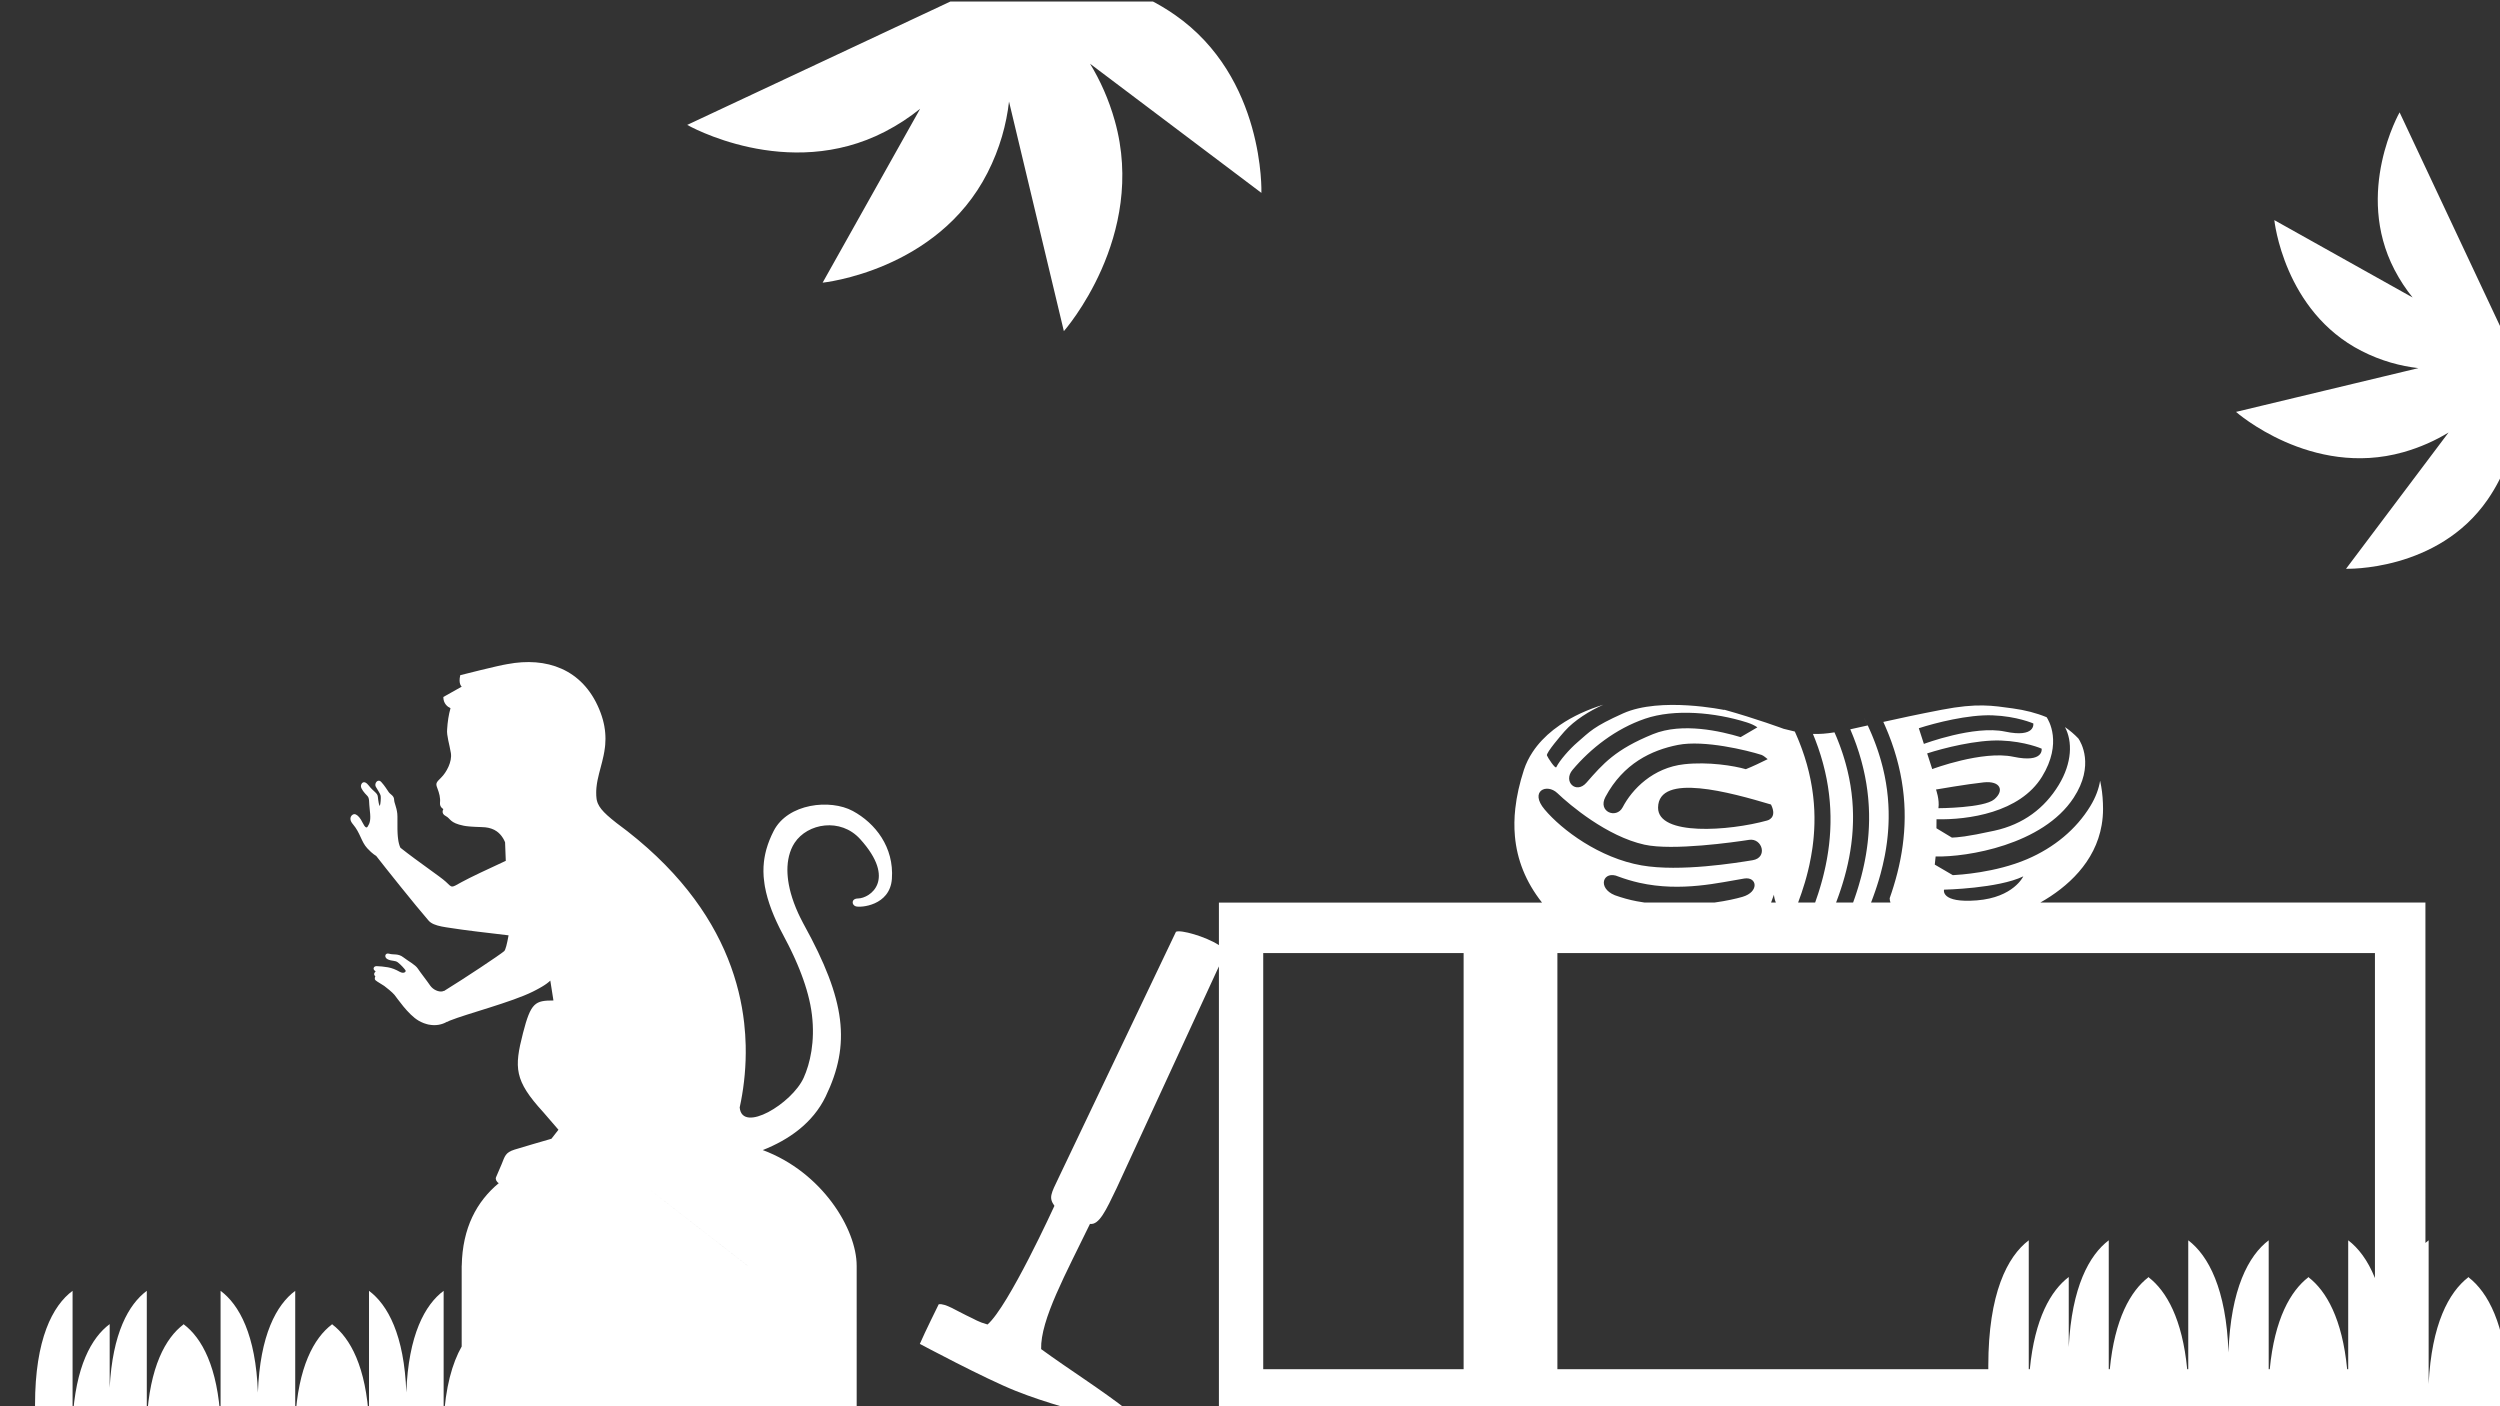 <?xml version="1.0" encoding="utf-8"?>
<!-- Generator: Adobe Illustrator 16.0.0, SVG Export Plug-In . SVG Version: 6.00 Build 0)  -->
<!DOCTYPE svg PUBLIC "-//W3C//DTD SVG 1.1//EN" "http://www.w3.org/Graphics/SVG/1.1/DTD/svg11.dtd">
<svg version="1.1" id="Layer_3" xmlns="http://www.w3.org/2000/svg" xmlns:xlink="http://www.w3.org/1999/xlink" x="0px" y="0px"
	 width="1600px" height="900px" viewBox="0 0 1600 900" enable-background="new 0 0 1600 900" xml:space="preserve">
<rect x="0" y="0" width="1600" height="900" fill="#333333" stroke="none"/>
<g>
	<defs>
		<rect id="SVGID_1_" x="1" y="0.971" width="1599.5" height="899.029"/>
	</defs>
	<clipPath id="SVGID_2_">
		<use xlink:href="#SVGID_1_"  overflow="visible"/>
	</clipPath>
	<g clip-path="url(#SVGID_2_)">
		<path fill-rule="evenodd" clip-rule="evenodd" fill="#FFFFFF" d="M1605.229,793.792v91.8
			c-1.91-38.151-12.956-58.531-25.306-68.082v-0.229c-0.047,0.036-0.097,0.078-0.145,0.114c-0.049-0.036-0.097-0.078-0.146-0.114
			v0.229c-12.354,9.56-23.408,29.965-25.303,68.176v-91.894c-0.692,0.526-1.376,1.092-2.056,1.685v-13.072V609.942v-32.309v-0.008
			h-32.312v0.008h-214.148c17.336-9.79,35.196-25.845,39.258-49.618c0.565-3.312,0.884-6.77,0.877-10.383
			c0.001-1.216-0.029-2.402-0.076-3.584c-0.19-5.032-0.786-9.728-1.743-14.119c-0.018-0.088-0.041-0.169-0.062-0.254
			c-0.831,5.119-2.813,10.588-6.253,16.237c-9.047,14.867-23.166,26.556-40.453,33.954c-20.418,8.739-43.896,10.029-47.553,10.241
			l-11.556-6.754l0.543-5.194c20.09,0.473,68.594-7.407,88.325-37.558c13.671-20.887,4.539-35.778,3.047-37.954
			c-2.58-2.721-5.453-5.155-8.592-7.316c4.913,9.225,4.611,22.927-4.003,37.082c-9.046,14.862-22.642,25.17-41.134,29.231
			c-18.492,4.063-23.555,4.229-27.216,4.435l-9.905-5.985l0.047-5.766c20.093,0.47,53.374-4.182,67.518-27.235
			c13.301-21.675,4.096-36.4,2.956-38.076c-6.532-2.696-13.81-4.576-21.749-5.653c-12.913-1.755-22.498-3.523-45.38,0.88
			c-15.392,2.962-27.521,5.583-37.383,7.787c0.235,0.517,0.459,1.029,0.689,1.546c0.254,0.574,0.505,1.145,0.751,1.715
			c0.468,1.083,0.919,2.161,1.356,3.237c0.217,0.528,0.435,1.058,0.643,1.586c0.521,1.314,1.015,2.621,1.491,3.925
			c0.097,0.265,0.202,0.533,0.298,0.8c0.561,1.564,1.089,3.121,1.591,4.674c0.138,0.43,0.264,0.857,0.398,1.285
			c0.353,1.129,0.694,2.257,1.016,3.378c0.155,0.531,0.3,1.063,0.446,1.594c0.287,1.045,0.562,2.088,0.821,3.127
			c0.13,0.511,0.259,1.025,0.381,1.534c0.28,1.169,0.538,2.333,0.787,3.492c0.074,0.35,0.158,0.704,0.229,1.054
			c0.308,1.513,0.592,3.017,0.847,4.515c0.051,0.296,0.09,0.59,0.141,0.886c0.196,1.198,0.377,2.392,0.54,3.583
			c0.065,0.476,0.122,0.95,0.182,1.424c0.13,1.028,0.247,2.052,0.354,3.072c0.049,0.485,0.099,0.972,0.144,1.455
			c0.1,1.081,0.184,2.158,0.255,3.232c0.027,0.381,0.06,0.763,0.081,1.143c0.086,1.462,0.154,2.918,0.192,4.366
			c0.002,0.065,0.002,0.131,0.003,0.196c0.034,1.367,0.046,2.727,0.04,4.079c-0.002,0.407-0.012,0.812-0.017,1.218
			c-0.014,1.027-0.038,2.054-0.074,3.074c-0.015,0.447-0.033,0.894-0.055,1.341c-0.047,1.024-0.104,2.049-0.174,3.067
			c-0.025,0.384-0.049,0.769-0.078,1.152c-0.212,2.8-0.506,5.574-0.873,8.317c-0.044,0.314-0.092,0.625-0.135,0.938
			c-0.149,1.058-0.309,2.111-0.48,3.161c-0.064,0.396-0.13,0.792-0.198,1.187c-0.173,1.002-0.354,2-0.545,2.994
			c-0.069,0.358-0.137,0.72-0.206,1.078c-0.24,1.205-0.492,2.406-0.76,3.6c-0.026,0.121-0.051,0.241-0.077,0.361
			c-0.309,1.363-0.632,2.721-0.973,4.071c-0.044,0.173-0.09,0.342-0.133,0.514c-0.293,1.14-0.595,2.276-0.908,3.405
			c-0.091,0.321-0.18,0.643-0.272,0.965c-0.287,1.014-0.583,2.022-0.889,3.029c-0.089,0.304-0.181,0.606-0.271,0.909
			c-0.356,1.153-0.722,2.3-1.096,3.441c-0.039,0.118-0.077,0.239-0.116,0.358c-0.415,1.249-0.835,2.491-1.272,3.728
			c-0.012,1.031,0.181,1.963,0.514,2.795h-12.447c0.03-0.079,0.061-0.156,0.092-0.235c0.326-0.846,0.648-1.695,0.965-2.546
			c0.151-0.412,0.305-0.825,0.453-1.241c0.312-0.855,0.62-1.715,0.921-2.579c0.144-0.411,0.284-0.824,0.425-1.236
			c0.297-0.877,0.594-1.756,0.879-2.638c0.128-0.395,0.249-0.791,0.375-1.186c0.289-0.912,0.574-1.822,0.85-2.742
			c0.101-0.334,0.194-0.673,0.292-1.009c0.287-0.984,0.575-1.973,0.847-2.968c0.021-0.078,0.039-0.155,0.061-0.233
			c0.929-3.427,1.746-6.906,2.445-10.431c0.079-0.404,0.165-0.804,0.244-1.207c0.161-0.858,0.309-1.722,0.457-2.586
			c0.091-0.535,0.186-1.066,0.272-1.603c0.132-0.816,0.247-1.639,0.362-2.462c0.084-0.592,0.17-1.182,0.248-1.775
			c0.103-0.799,0.193-1.601,0.282-2.4c0.069-0.628,0.138-1.256,0.199-1.887c0.075-0.786,0.144-1.577,0.205-2.367
			c0.051-0.656,0.098-1.312,0.139-1.971c0.05-0.781,0.096-1.563,0.133-2.348c0.028-0.679,0.055-1.361,0.074-2.047
			c0.023-0.771,0.045-1.545,0.055-2.322c0.008-0.71,0.005-1.422,0-2.133c-0.002-0.764-0.002-1.523-0.021-2.291
			c-0.015-0.743-0.049-1.494-0.08-2.24c-0.028-0.748-0.051-1.49-0.094-2.238c-0.047-0.815-0.117-1.639-0.18-2.46
			c-0.053-0.688-0.094-1.374-0.158-2.067c-0.138-1.477-0.302-2.96-0.494-4.453c-0.075-0.581-0.172-1.17-0.257-1.754
			c-0.136-0.959-0.271-1.917-0.431-2.884c-0.112-0.679-0.247-1.362-0.371-2.043c-0.162-0.882-0.32-1.762-0.501-2.648
			c-0.144-0.706-0.308-1.419-0.466-2.13c-0.193-0.869-0.386-1.739-0.597-2.612c-0.177-0.725-0.366-1.45-0.555-2.175
			c-0.229-0.873-0.46-1.747-0.709-2.625c-0.206-0.73-0.423-1.464-0.643-2.195c-0.265-0.885-0.538-1.769-0.825-2.658
			c-0.237-0.734-0.479-1.47-0.729-2.208c-0.307-0.899-0.628-1.804-0.954-2.708c-0.267-0.732-0.531-1.464-0.812-2.196
			c-0.352-0.929-0.725-1.862-1.102-2.798c-0.292-0.718-0.574-1.433-0.879-2.153c-0.414-0.981-0.852-1.969-1.294-2.957
			c-0.302-0.679-0.596-1.356-0.912-2.039c-0.511-1.102-1.052-2.21-1.594-3.318c-0.284-0.576-0.55-1.147-0.841-1.724
			c-0.027-0.054-0.057-0.107-0.083-0.159c-0.003,0.001-0.007,0.001-0.011,0.003c0.765,1.512,1.494,3.018,2.198,4.52
			c-4.147,0.938-7.846,1.764-11.168,2.479c0.075,0.174,0.143,0.348,0.216,0.523c0.449,1.056,0.883,2.109,1.303,3.159
			c0.227,0.563,0.453,1.125,0.672,1.688c0.458,1.178,0.893,2.356,1.314,3.528c0.145,0.403,0.301,0.807,0.441,1.207
			c0.546,1.555,1.062,3.102,1.548,4.64c0.13,0.413,0.246,0.821,0.372,1.235c0.348,1.136,0.688,2.271,1.003,3.401
			c0.157,0.57,0.31,1.137,0.46,1.706c0.262,0.98,0.514,1.957,0.753,2.932c0.144,0.589,0.285,1.177,0.422,1.764
			c0.228,0.991,0.441,1.98,0.647,2.966c0.109,0.531,0.228,1.064,0.333,1.593c0.259,1.326,0.499,2.648,0.717,3.964
			c0.052,0.307,0.101,0.614,0.151,0.919c0.209,1.318,0.399,2.631,0.569,3.938c0.07,0.552,0.129,1.1,0.194,1.647
			c0.107,0.922,0.21,1.842,0.299,2.76c0.059,0.602,0.109,1.202,0.161,1.803c0.073,0.875,0.136,1.748,0.191,2.618
			c0.035,0.592,0.075,1.18,0.104,1.766c0.048,0.946,0.08,1.89,0.107,2.831c0.014,0.488,0.037,0.98,0.046,1.466
			c0.026,1.369,0.032,2.729,0.016,4.086c-0.004,0.508-0.024,1.011-0.036,1.517c-0.02,0.894-0.041,1.789-0.079,2.679
			c-0.026,0.607-0.061,1.211-0.094,1.813c-0.044,0.79-0.089,1.576-0.147,2.362c-0.044,0.619-0.091,1.238-0.144,1.856
			c-0.066,0.781-0.144,1.561-0.223,2.338c-0.059,0.593-0.117,1.187-0.184,1.778c-0.107,0.931-0.229,1.857-0.353,2.784
			c-0.104,0.773-0.212,1.547-0.327,2.316c-0.137,0.909-0.274,1.816-0.425,2.718c-0.107,0.624-0.224,1.243-0.337,1.865
			c-0.126,0.699-0.253,1.395-0.39,2.089c-0.127,0.655-0.26,1.306-0.396,1.956c-0.136,0.653-0.278,1.306-0.422,1.957
			c-0.147,0.66-0.293,1.322-0.449,1.98c-0.149,0.636-0.306,1.268-0.464,1.901c-0.16,0.657-0.318,1.316-0.489,1.97
			c-0.163,0.632-0.339,1.258-0.512,1.887c-0.343,1.266-0.7,2.522-1.07,3.773c-0.147,0.501-0.294,1.005-0.445,1.501
			c-0.232,0.758-0.471,1.511-0.709,2.264c-0.146,0.461-0.296,0.92-0.445,1.38c-0.256,0.783-0.515,1.562-0.78,2.338
			c-0.13,0.381-0.262,0.761-0.396,1.142c-0.294,0.852-0.593,1.698-0.898,2.543c-0.001,0.002-0.003,0.007-0.003,0.01
			c0,0.009,0,0.019,0,0.027h-10.909c0.106-0.282,0.215-0.563,0.32-0.846c0.262-0.692,0.52-1.388,0.772-2.086
			c0.216-0.592,0.428-1.185,0.639-1.779c0.251-0.713,0.499-1.428,0.74-2.144c0.201-0.587,0.399-1.177,0.593-1.768
			c0.245-0.74,0.48-1.484,0.715-2.229c0.182-0.574,0.363-1.149,0.537-1.726c0.238-0.785,0.467-1.575,0.695-2.366
			c0.156-0.546,0.317-1.089,0.47-1.637c0.243-0.881,0.473-1.765,0.702-2.649c0.122-0.466,0.248-0.929,0.366-1.396
			c0.327-1.313,0.64-2.636,0.936-3.961c0.009-0.044,0.021-0.085,0.03-0.128c0.305-1.379,0.589-2.764,0.856-4.155
			c0.079-0.41,0.147-0.824,0.223-1.236c0.18-0.983,0.357-1.968,0.518-2.959c0.084-0.515,0.156-1.031,0.231-1.546
			c0.137-0.897,0.269-1.795,0.389-2.698c0.07-0.559,0.136-1.12,0.2-1.681c0.104-0.871,0.202-1.741,0.289-2.615
			c0.058-0.582,0.107-1.166,0.158-1.749c0.073-0.868,0.142-1.737,0.198-2.611c0.038-0.59,0.072-1.181,0.105-1.772
			c0.044-0.88,0.08-1.763,0.108-2.646c0.021-0.591,0.038-1.181,0.05-1.773c0.014-0.908,0.018-1.822,0.014-2.735
			c0-0.573,0-1.145-0.01-1.719c-0.016-0.964-0.049-1.935-0.087-2.906c-0.022-0.532-0.036-1.062-0.062-1.593
			c-0.058-1.097-0.138-2.2-0.223-3.304c-0.032-0.413-0.055-0.824-0.091-1.238c-0.269-3.065-0.651-6.162-1.159-9.292
			c-0.064-0.396-0.146-0.8-0.213-1.198c-0.2-1.157-0.406-2.319-0.638-3.486c-0.109-0.54-0.232-1.085-0.349-1.624
			c-0.221-1.034-0.445-2.07-0.692-3.111c-0.144-0.602-0.302-1.208-0.455-1.811c-0.251-0.99-0.51-1.983-0.786-2.979
			c-0.176-0.635-0.36-1.271-0.548-1.907c-0.286-0.979-0.585-1.96-0.897-2.942c-0.206-0.652-0.419-1.306-0.638-1.96
			c-0.326-0.98-0.669-1.963-1.021-2.949c-0.237-0.66-0.472-1.319-0.719-1.98c-0.376-1.002-0.771-2.005-1.171-3.012
			c-0.261-0.65-0.516-1.302-0.786-1.954c-0.426-1.023-0.875-2.052-1.329-3.081c-5.097,0.824-9.421,1.169-13.786,1.013
			c0.351,0.842,0.682,1.681,1.012,2.519c0.199,0.506,0.402,1.011,0.596,1.515c0.542,1.41,1.06,2.818,1.552,4.221
			c0.058,0.161,0.12,0.323,0.176,0.488c0.548,1.573,1.057,3.138,1.544,4.698c0.134,0.43,0.255,0.857,0.384,1.289
			c0.341,1.128,0.669,2.253,0.978,3.376c0.144,0.52,0.281,1.04,0.42,1.562c0.278,1.061,0.544,2.118,0.795,3.172
			c0.119,0.495,0.239,0.989,0.352,1.481c0.282,1.241,0.545,2.477,0.79,3.706c0.056,0.277,0.119,0.554,0.172,0.827
			c0.291,1.506,0.555,3.005,0.791,4.498c0.061,0.378,0.109,0.754,0.167,1.132c0.169,1.112,0.325,2.223,0.463,3.325
			c0.064,0.507,0.122,1.01,0.181,1.515c0.112,0.996,0.215,1.989,0.307,2.98c0.044,0.502,0.093,1.003,0.135,1.504
			c0.085,1.081,0.155,2.159,0.217,3.232c0.021,0.374,0.05,0.753,0.068,1.13c0.068,1.423,0.115,2.841,0.138,4.252
			c0.008,0.359,0.005,0.716,0.006,1.074c0.009,1.061,0.011,2.116-0.006,3.169c-0.007,0.52-0.021,1.038-0.033,1.556
			c-0.023,0.9-0.054,1.798-0.096,2.693c-0.023,0.539-0.048,1.078-0.078,1.612c-0.053,0.921-0.118,1.832-0.188,2.744
			c-0.035,0.476-0.069,0.953-0.108,1.429c-0.114,1.323-0.246,2.644-0.396,3.956c-0.046,0.412-0.105,0.82-0.156,1.233
			c-0.114,0.935-0.234,1.87-0.368,2.801c-0.082,0.575-0.173,1.148-0.262,1.724c-0.116,0.758-0.239,1.518-0.368,2.276
			c-0.104,0.607-0.21,1.212-0.318,1.814c-0.137,0.733-0.277,1.461-0.422,2.189c-0.117,0.595-0.232,1.194-0.356,1.787
			c-0.172,0.817-0.356,1.631-0.541,2.442c-0.223,0.991-0.455,1.975-0.696,2.957c-0.166,0.671-0.326,1.342-0.499,2.005
			c-0.179,0.693-0.366,1.384-0.554,2.072c-0.153,0.563-0.305,1.122-0.463,1.682c-0.205,0.72-0.411,1.436-0.623,2.151
			c-0.148,0.502-0.299,1.001-0.452,1.5c-0.231,0.756-0.462,1.51-0.7,2.261c-0.107,0.335-0.219,0.669-0.328,1.003
			c-0.588,1.804-1.2,3.598-1.832,5.374h-10.898c1.552-4.144,2.998-8.357,4.271-12.658c0.046-0.152,0.093-0.304,0.135-0.455
			c0.301-1.021,0.589-2.045,0.869-3.074c0.072-0.268,0.144-0.532,0.216-0.801c0.262-0.983,0.519-1.973,0.763-2.964
			c0.074-0.299,0.144-0.597,0.215-0.894c0.24-0.995,0.477-1.993,0.697-2.996c0.048-0.223,0.092-0.445,0.141-0.668
			c0.688-3.194,1.274-6.436,1.753-9.716c0.062-0.42,0.128-0.837,0.186-1.258c0.113-0.826,0.21-1.662,0.308-2.495
			c0.067-0.568,0.136-1.134,0.195-1.702c0.083-0.786,0.156-1.578,0.225-2.37c0.054-0.626,0.105-1.254,0.149-1.883
			c0.059-0.766,0.108-1.532,0.151-2.303c0.038-0.675,0.065-1.351,0.094-2.029c0.029-0.738,0.062-1.479,0.077-2.221
			c0.018-0.753,0.021-1.513,0.023-2.271c0.003-0.681,0.015-1.358,0.007-2.043c-0.014-1.388-0.048-2.783-0.107-4.186
			c-0.025-0.521-0.064-1.048-0.094-1.57c-0.053-0.959-0.107-1.916-0.182-2.883c-0.052-0.623-0.116-1.254-0.176-1.882
			c-0.08-0.876-0.167-1.751-0.265-2.634c-0.076-0.647-0.16-1.298-0.244-1.951c-0.116-0.875-0.236-1.752-0.37-2.633
			c-0.099-0.648-0.2-1.301-0.309-1.951c-0.153-0.914-0.32-1.829-0.494-2.746c-0.117-0.621-0.23-1.24-0.357-1.861
			c-0.209-1.029-0.443-2.062-0.681-3.099c-0.118-0.517-0.226-1.029-0.352-1.548c-0.376-1.552-0.775-3.107-1.216-4.674
			c-0.052-0.189-0.114-0.379-0.169-0.568c-0.396-1.388-0.813-2.782-1.26-4.183c-0.17-0.529-0.357-1.066-0.533-1.598
			c-0.355-1.068-0.719-2.141-1.104-3.216c-0.217-0.609-0.448-1.22-0.677-1.832c-0.381-1.014-0.77-2.029-1.178-3.052
			c-0.251-0.632-0.51-1.266-0.772-1.899c-0.427-1.03-0.872-2.062-1.328-3.099c-0.237-0.535-0.471-1.068-0.713-1.603
			c-2.217-0.479-4.569-1.049-7.144-1.742c0,0-17.529-6.531-38.324-12.314c0.153,0.101,0.322,0.187,0.473,0.289
			c0,0-40.899-8.616-64.886,2.146c-19.188,8.625-21.106,11.521-29.307,18.579c-5.031,4.326-11.406,11.61-13.439,15.834
			c-0.662,1.365-5.478-6.1-6.007-7.482c-0.649-1.673,9.494-13.455,11.267-15.442c6.439-7.222,16.023-13.083,24.798-17.021
			c-9.888,3.012-19.522,7.348-27.802,13.034c-1.415,0.969-2.783,1.975-4.12,3.019c-5.251,4.148-9.806,8.894-13.328,14.25
			c-2.312,3.509-4.197,7.266-5.52,11.292c-0.003,0.033-0.023,0.058-0.032,0.092c-2.746,8.432-4.624,16.666-5.514,24.709
			c-0.668,6.017-0.766,11.934-0.246,17.728c1.333,14.907,6.783,29.077,17.343,42.49h-28.269l0,0h-21.915h-128.25h-28.345v27.229
			c-8.412-5.482-24.669-10.087-27.495-8.523c0,0-64.788,135.911-74.907,157.031c-5.215,10.854-6.596,13.126-2.865,18.348
			c0,0-29.342,64.287-42.815,75.947c-6.404-1.815-7.248-2.912-13.589-5.844c-5.325-2.445-13.541-7.901-17.659-7.091
			c0,0-8.929,18.035-12.076,25.347c0,0,41.391,22.139,61.414,30.111c19.575,7.804,40.73,13.214,60.695,18.913
			c4.991,1.425,16.375-0.266,16.375-0.266s-3.412-4.629-4.747-5.665c-17.385-13.693-38.488-26.863-56.109-39.759
			c-0.497-18.814,16.007-48.63,31.258-80.127c5.827,0.865,10.2-8.549,17.051-22.857l65.47-141.951v305.374h1.649v0.007h183.124
			v-0.007h0.039v0.011h193.52h30.141h363.497v-0.011h0.187v-12.063h1.765h0.291h25.303h0.29h25.306h0.293h25.597
			c0-2.08,0-10.22,0-37.671C1631.119,827.811,1618.939,804.195,1605.229,793.792z M1244.168,569.384c0,0,34.735-0.729,50.749-8.523
			c0,0-6.203,13.509-29.7,15.375C1241.721,578.094,1244.168,569.384,1244.168,569.384z M1276.336,511.571
			c-6.608,5.594-35.748,5.679-35.748,5.679c0.838-5.452-1.549-11.963-1.549-11.963s19.865-3.45,30.572-4.578
			C1280.317,499.591,1282.939,505.967,1276.336,511.571z M1288.559,484.329c-19.769-4.192-51.938,7.882-51.938,7.882l-3.243-10.029
			c10.426-3.393,31.61-8.81,47.201-8.246c15.588,0.565,26.07,5.197,26.07,5.197S1308.336,488.518,1288.559,484.329z
			 M1275.246,457.814c15.586,0.565,26.078,5.196,26.078,5.196s1.672,9.381-18.092,5.204c-19.778-4.197-51.945,7.884-51.945,7.884
			l-3.246-10.036C1238.476,462.674,1259.652,457.243,1275.246,457.814z M936.714,876.291h-128.25V609.942h128.25V876.291z
			 M1136.558,577.634h-3.064c0.626-1.663,1.245-3.332,1.814-5.029C1135.504,574.556,1135.947,576.218,1136.558,577.634z
			 M1047.475,576.791c-4.731-0.886-9.402-2.217-13.959-3.838c-11.663-4.721-7.47-16.312,2.315-11.941
			c3.929,1.471,8.72,2.929,13.268,3.952c27.011,6.068,51.77-0.231,67.218-2.704c8.3-1.327,9.777,8.567-1.178,11.738
			c-3.993,1.159-10.206,2.571-17.883,3.636h-44.726C1050.852,577.384,1049.168,577.111,1047.475,576.791z M1130.9,525.145
			c-24.168,6.71-69.928,10.056-69.734-8.3c0.225-22.571,46.468-9.638,72.276-1.952C1137.818,523.743,1130.9,525.145,1130.9,525.145z
			 M1131.314,485.857c-4.219,2.123-9.645,4.685-13.991,6.423c-7.571-2.217-24.001-4.864-39.414-3.171
			c-19.987,2.197-33.354,15.938-39.412,27.563c-3.975,7.623-16.128,2.892-11.013-6.662c11.432-21.387,29.507-29.933,46.392-33.26
			c16.888-3.315,44.47,3.516,53.477,6.378C1128.682,483.557,1130.432,485.214,1131.314,485.857z M1006.438,492.705
			c11.622-13.771,27.62-26.302,46.375-32.729c18.754-6.427,44.764-4.107,65.243,2.389c2.813,0.893,5.021,1.98,6.674,3.127
			c-3.566,2.11-7.149,4.188-10.732,6.271c-12.424-3.738-37.23-9.593-56.104-1.907c-24.064,9.8-31.897,18.856-42.577,31.076
			C1008.735,508.458,1000.137,500.182,1006.438,492.705z M996.725,507.61c8.026,7.685,31.785,27.694,55.715,32.979
			c18.077,3.98,57.582-1.614,66.971-3.088c8.442-1.322,12.235,11.43,2.219,13.046c-10.017,1.617-46.277,7.602-70.966,3.312
			c-27.02-4.706-51.061-22.68-62.107-35.799C978.65,506.303,989.902,501.082,996.725,507.61z M1167.365,898.498
			c10.035-3.027,26.925-8.124,48.436-14.61C1194.29,890.374,1177.4,895.471,1167.365,898.498z M996.732,876.291V609.942h523.231
			V792.15v25.806c-4.649-11.573-10.713-19.308-17.109-24.164v82.499h-0.675c-3.113-32.214-13.325-50.037-24.626-58.778v-0.232
			c-0.049,0.036-0.097,0.078-0.146,0.114c-0.048-0.036-0.099-0.078-0.147-0.114v0.232c-11.304,8.741-21.511,26.564-24.623,58.778
			h-0.673v-82.499c-12.843,9.744-24.335,31.078-25.738,71.784c-1.408-40.706-12.909-62.04-25.745-71.784v82.499h-0.677
			c-3.109-32.21-13.312-50.033-24.623-58.776v-0.234c-0.05,0.038-0.098,0.078-0.147,0.118c-0.049-0.04-0.1-0.08-0.149-0.118v0.236
			c-11.302,8.744-21.506,26.564-24.616,58.774h-0.671v-82.499c-12.483,9.47-23.685,29.887-25.6,68.374V817.28
			c-11.417,8.659-21.775,26.519-24.916,59.011h-0.677v-82.499c-13.704,10.403-25.888,34.019-25.888,80.316c0,0.755,0,1.456,0,2.183
			h-31.529H996.732z"/>
		<path fill-rule="evenodd" clip-rule="evenodd" fill="#FFFFFF" d="M1538.008,289.43c11.038-3.11,20.681-7.52,29.065-12.632
			l-65.608,87.219c0,0,58.634,1.907,90.525-44.125c23.436-33.823,20.08-69.245,16.654-85.667c5.233-8.824,7.458-15.022,7.458-15.022
			l-10.002,2.4l-70.354-149.688c0,0-29.094,50.937-3.316,100.644c3.47,6.693,7.421,12.593,11.638,17.834l-88.496-49.516
			c0,0,5.991,58.356,55.89,83.771c12.571,6.405,24.906,9.656,36.328,10.947l-116.748,28.016
			C1431.042,263.612,1479.108,306.018,1538.008,289.43z"/>
		<path fill-rule="evenodd" clip-rule="evenodd" fill="#FFFFFF" d="M566.436,84.245c8.426-4.359,15.857-9.32,22.456-14.622
			L526.478,180.91c0,0,73.432-7.464,105.473-70.215c8.074-15.811,12.182-31.327,13.82-45.699l35.103,146.935
			c0,0,53.418-60.426,32.621-134.555c-3.898-13.893-9.433-26.032-15.857-36.587l109.661,82.661c0,0,2.473-73.772-55.405-113.957
			c-42.528-29.533-87.103-25.355-107.766-21.064c-11.097-6.599-18.895-9.402-18.895-9.402l3.009,12.587L439.807,79.943
			C439.807,79.943,503.86,116.614,566.436,84.245z"/>
		<path fill-rule="evenodd" clip-rule="evenodd" fill="#FFFFFF" d="M545.799,519.035c-14.371-7.783-41.617-4.982-50.697,12.863
			c-1.907,3.756-3.469,7.563-4.585,11.523c-0.086,0.291-0.151,0.588-0.23,0.878c-0.14,0.543-0.289,1.083-0.402,1.634
			c-0.097,0.392-0.176,0.788-0.255,1.184c-0.107,0.549-0.226,1.088-0.31,1.645c-0.076,0.408-0.125,0.827-0.198,1.242
			c-0.063,0.547-0.157,1.1-0.214,1.656c-0.049,0.433-0.07,0.866-0.107,1.295c-0.054,0.565-0.106,1.12-0.138,1.69
			c-0.017,0.447-0.017,0.908-0.027,1.364c-0.011,0.562-0.032,1.121-0.032,1.696c0.01,0.475,0.032,0.962,0.054,1.439
			c0.021,0.572,0.031,1.14,0.065,1.723c0.038,0.522,0.1,1.068,0.158,1.602c0.093,0.997,0.226,2.015,0.37,3.047
			c0.091,0.646,0.178,1.289,0.294,1.946c0.097,0.521,0.219,1.062,0.337,1.594c0.123,0.634,0.234,1.258,0.388,1.91
			c0.137,0.546,0.291,1.116,0.435,1.676c0.16,0.646,0.32,1.291,0.513,1.956c0.16,0.572,0.352,1.165,0.533,1.746
			c0.199,0.671,0.396,1.336,0.633,2.021c0.197,0.599,0.425,1.216,0.64,1.826c0.252,0.692,0.487,1.376,0.754,2.087
			c0.046,0.118,0.084,0.232,0.127,0.356c0.241,0.633,0.519,1.294,0.792,1.94c0.212,0.526,0.406,1.049,0.641,1.59
			c0.354,0.824,0.731,1.674,1.104,2.516c0.231,0.512,0.451,1.016,0.697,1.538c0.438,0.954,0.922,1.934,1.393,2.915
			c0.221,0.432,0.414,0.857,0.632,1.296c0.722,1.434,1.479,2.89,2.289,4.38c0.058,0.115,0.12,0.238,0.18,0.354
			c1.038,1.926,2.059,3.887,3.058,5.876c0.01,0.019,0.01,0.03,0.021,0.039c0.492,0.98,0.984,1.969,1.465,2.962
			c0.036,0.081,0.079,0.158,0.111,0.234c0.453,0.936,0.898,1.875,1.336,2.826c0.061,0.118,0.119,0.242,0.181,0.368
			c0.412,0.9,0.832,1.812,1.241,2.724c0.07,0.163,0.133,0.33,0.205,0.488c0.4,0.88,0.779,1.76,1.153,2.647
			c0.08,0.197,0.159,0.404,0.251,0.604c0.359,0.851,0.711,1.698,1.052,2.547c0.097,0.271,0.205,0.541,0.311,0.802
			c0.311,0.794,0.621,1.592,0.924,2.387c0.124,0.323,0.23,0.643,0.352,0.961c0.279,0.749,0.553,1.492,0.819,2.244
			c0.122,0.374,0.248,0.753,0.373,1.127c0.246,0.697,0.478,1.396,0.717,2.096c0.129,0.42,0.258,0.837,0.379,1.255
			c0.208,0.661,0.429,1.316,0.621,1.978c0.13,0.468,0.255,0.935,0.384,1.401c0.184,0.608,0.352,1.226,0.519,1.836
			c0.141,0.521,0.257,1.048,0.39,1.573c0.14,0.552,0.289,1.103,0.409,1.657c0.142,0.602,0.253,1.204,0.392,1.797
			c0.099,0.479,0.215,0.953,0.312,1.431c0.123,0.692,0.252,1.379,0.363,2.064c0.064,0.384,0.149,0.771,0.208,1.154
			c0.17,1.071,0.319,2.134,0.449,3.199c2.079,17.107-1.154,31.207-5.275,40.329c-7.492,16.551-39.453,35.791-40.95,18.999
			c0.288-1.358,0.578-2.744,0.854-4.172c0.005-0.007,0.005-0.021,0.005-0.033c1.975-10.314,3.288-22.354,2.975-35.552
			c0-0.002,0-0.004,0-0.004c-0.109-4.592-0.417-9.32-0.96-14.17c-0.009-0.078-0.016-0.156-0.025-0.234
			c-0.173-1.513-0.37-3.036-0.59-4.568c-0.026-0.179-0.051-0.356-0.076-0.535c-0.219-1.495-0.463-2.998-0.729-4.513
			c-0.036-0.198-0.072-0.396-0.107-0.596c-0.275-1.525-0.571-3.059-0.897-4.6c-0.031-0.151-0.065-0.301-0.097-0.451
			c-0.339-1.582-0.701-3.171-1.095-4.771c-0.007-0.03-0.015-0.06-0.022-0.091c-0.391-1.579-0.816-3.166-1.264-4.759
			c-0.061-0.215-0.119-0.43-0.18-0.646c-0.431-1.514-0.894-3.034-1.379-4.559c-0.093-0.289-0.185-0.579-0.278-0.869
			c-0.487-1.5-1-3.007-1.542-4.516c-0.108-0.3-0.217-0.601-0.327-0.899c-0.56-1.532-1.142-3.069-1.758-4.608
			c-0.095-0.236-0.193-0.471-0.288-0.706c-0.632-1.558-1.288-3.117-1.98-4.683c-0.049-0.111-0.095-0.223-0.146-0.336
			c-0.705-1.583-1.45-3.171-2.221-4.761c-0.131-0.272-0.256-0.541-0.389-0.812c-0.754-1.533-1.544-3.071-2.359-4.611
			c-0.176-0.332-0.351-0.663-0.528-0.994c-0.822-1.526-1.673-3.055-2.558-4.584c-0.187-0.322-0.377-0.645-0.567-0.968
			c-0.914-1.558-1.856-3.118-2.839-4.679c-0.16-0.253-0.327-0.506-0.486-0.758c-1.009-1.586-2.047-3.171-3.129-4.758
			c-0.079-0.116-0.158-0.235-0.241-0.354c-1.099-1.604-2.248-3.21-3.424-4.813c-0.194-0.267-0.382-0.53-0.58-0.795
			c-1.156-1.561-2.355-3.119-3.587-4.681c-0.253-0.319-0.506-0.64-0.761-0.963c-1.235-1.544-2.508-3.085-3.819-4.628
			c-0.264-0.312-0.534-0.622-0.802-0.934c-1.351-1.569-2.735-3.138-4.166-4.703c-0.219-0.238-0.441-0.477-0.662-0.713
			c-1.494-1.622-3.023-3.239-4.609-4.854c-0.062-0.062-0.122-0.124-0.183-0.187c-1.605-1.633-3.264-3.26-4.963-4.883
			c-0.241-0.229-0.477-0.462-0.722-0.693c-1.646-1.562-3.347-3.121-5.081-4.675c-0.324-0.288-0.643-0.575-0.97-0.865
			c-1.734-1.537-3.514-3.068-5.338-4.596c-0.333-0.28-0.671-0.56-1.009-0.84c-1.877-1.553-3.791-3.104-5.762-4.646
			c-0.258-0.204-0.524-0.406-0.785-0.608c-2.095-1.631-4.232-3.253-6.437-4.869c-0.013-0.01-0.021-0.022-0.045-0.038
			c-4.541-3.567-7.632-6.296-9.632-8.819c-0.95-1.199-1.653-2.341-2.164-3.509v-0.006c-0.126-0.29-0.237-0.575-0.343-0.867
			c-0.005-0.034-0.014-0.064-0.023-0.096c-0.093-0.268-0.177-0.528-0.246-0.795c-0.029-0.104-0.042-0.212-0.064-0.313
			c-0.043-0.196-0.103-0.394-0.14-0.599c-0.05-0.312-0.093-0.626-0.121-0.946c-0.059-0.541-0.105-1.085-0.138-1.626
			c0-0.171,0-0.341,0-0.518c-0.02-0.362-0.029-0.719-0.029-1.082c0-0.198,0.005-0.399,0.005-0.599
			c0.013-0.326,0.013-0.66,0.023-0.987c0.013-0.197,0.032-0.401,0.039-0.604c0.015-0.32,0.044-0.647,0.066-0.973
			c0.013-0.193,0.042-0.386,0.06-0.575c0.028-0.334,0.061-0.663,0.122-1c0.009-0.173,0.041-0.35,0.064-0.52
			c0.05-0.352,0.103-0.706,0.147-1.05c0.029-0.152,0.061-0.306,0.084-0.456c0.069-0.375,0.135-0.756,0.203-1.135
			c0.02-0.111,0.052-0.229,0.066-0.335c0.032-0.12,0.06-0.243,0.077-0.36c1.034-5.02,2.663-9.987,3.771-15.358v-0.001
			c0.343-1.634,0.632-3.304,0.835-5.023c0.009-0.09,0.023-0.184,0.041-0.279c0.056-0.477,0.103-0.956,0.149-1.441
			c0-0.094,0.012-0.185,0.018-0.28c0.085-1.123,0.144-2.269,0.153-3.442c0-0.143,0-0.273,0-0.405c0-0.453-0.009-0.911-0.033-1.374
			c0-0.154-0.003-0.312-0.014-0.476c-0.021-0.52-0.05-1.039-0.097-1.572c-0.003-0.08-0.003-0.153-0.014-0.225
			c-0.05-0.612-0.111-1.223-0.194-1.845c-0.018-0.151-0.05-0.301-0.068-0.451c-0.058-0.471-0.137-0.952-0.223-1.433
			c-0.029-0.201-0.061-0.398-0.093-0.598c-0.097-0.479-0.196-0.966-0.301-1.456c-0.042-0.168-0.065-0.334-0.107-0.5
			c-0.148-0.646-0.305-1.303-0.481-1.97c-0.038-0.129-0.088-0.26-0.115-0.381c-0.158-0.547-0.316-1.1-0.497-1.655
			c-0.065-0.222-0.138-0.442-0.214-0.665c-0.158-0.502-0.343-0.996-0.524-1.509c-0.073-0.209-0.147-0.423-0.235-0.64
			c-0.27-0.713-0.544-1.426-0.853-2.155c-10.768-25.68-33.842-33.414-58.592-28.724c-0.004,0-0.014,0-0.032,0
			c-5.869,0.882-30.235,7.102-30.235,7.102c-1.357,5.692,0.934,7.342,0.934,7.342l-11.772,6.616c0,4.23,2.669,6.269,4.59,7.182
			c-1.212,4.246-1.865,8.789-2.161,13.533c-0.414,3.982,1.521,9.636,2.406,15.201c0.876,5.562-2.901,12.406-6.23,15.667
			c-3.339,3.27-3.608,3.747-2.407,6.865c1.201,3.137,1.989,6.074,1.675,9.107c-0.334,3.031,2.154,4.165,2.154,4.165
			s-1.793,2.77,1.483,4.451c3.289,1.682,2.408,4.367,11.505,6.21c0.424,0.085,0.926,0.161,1.461,0.234
			c0.072,0.009,0.146,0.018,0.219,0.029c0.479,0.062,0.992,0.118,1.544,0.169c0.079,0.007,0.14,0.018,0.219,0.024
			c0.038,0.003,0.085,0.003,0.117,0.009c0.001,0,0.005,0,0.007,0c0.49,0.044,1.005,0.085,1.545,0.121
			c0.12,0.009,0.264,0.016,0.384,0.026c0.455,0.026,0.919,0.056,1.392,0.082c0.203,0.009,0.411,0.021,0.626,0.031
			c0.431,0.021,0.88,0.04,1.334,0.059c0.237,0.004,0.454,0.018,0.695,0.021c0.668,0.025,1.365,0.047,2.068,0.069l0.011,0.021
			c0.681,0.002,1.343,0.042,1.979,0.104c0.029,0,0.07,0.004,0.107,0.009c0.162,0.016,0.323,0.045,0.49,0.067
			c0.472,0.053,0.956,0.124,1.406,0.22c0.185,0.031,0.361,0.08,0.533,0.119c0.458,0.108,0.917,0.233,1.359,0.38
			c0.136,0.043,0.276,0.09,0.407,0.138c0.519,0.188,1.021,0.395,1.498,0.631c0.042,0.026,0.088,0.045,0.149,0.064
			c0.537,0.283,1.061,0.593,1.557,0.942c0.014,0.007,0.023,0.019,0.032,0.021c1.544,1.081,2.874,2.505,3.979,4.301
			c0.091,0.152,0.185,0.299,0.278,0.455c0.147,0.256,0.288,0.526,0.422,0.793c0.103,0.204,0.199,0.405,0.3,0.617
			c0.14,0.28,0.255,0.555,0.377,0.854l0.449,11.866c-11.416,5.271-22.866,10.635-28.231,13.591
			c-6.945,3.823-5.804,3.876-10.173-0.228c-3.258-3.067-17.246-12.419-29.028-21.738c-0.179-0.372-0.337-0.763-0.495-1.177
			c-0.042-0.146-0.094-0.304-0.135-0.452c-0.094-0.281-0.185-0.562-0.264-0.86c-0.05-0.181-0.093-0.374-0.129-0.556
			c-0.058-0.284-0.135-0.567-0.195-0.862c-0.038-0.19-0.06-0.388-0.098-0.582c-0.052-0.312-0.102-0.617-0.138-0.929
			c-0.04-0.184-0.057-0.366-0.07-0.549c-0.052-0.338-0.093-0.687-0.12-1.039c-0.02-0.154-0.034-0.309-0.046-0.464
			c-0.032-0.393-0.061-0.786-0.084-1.177c-0.005-0.111-0.018-0.228-0.023-0.341c-0.018-0.447-0.041-0.891-0.061-1.34
			c-0.003-0.05-0.003-0.105-0.003-0.157c-0.027-0.509-0.032-1.016-0.042-1.521c-0.079-4.081,0.106-7.912-0.105-9.859
			c-0.544-4.641-1.916-6.427-2.033-8.973c-0.115-2.55-2.327-3.173-3.44-4.75c-1.113-1.581-2.461-3.935-4.732-6.441
			c-2.282-2.507-4.675,0.913-3.562,2.961c1.109,2.051,2.956,4.532,3.149,5.858c0.194,1.325-0.103,5.544-0.528,6.268
			c-0.418,0.729-1.081-3.271-1.304-5.733c-0.208-2.458-2.704-3.104-5.838-7.171c-3.142-4.063-4.973-1.276-4.984,0.418
			c-0.021,1.689,2.241,4.383,3.97,6.103c1.743,1.713,1.007,3.737,1.74,9.621c0.718,5.876,0.018,7.974-1.374,10.138
			c-1.4,2.163-3.033-2.33-4.316-4.391c-1.266-2.061-2.856-3.584-4.307-3.548c-1.225,0.021-4.294,2.367-0.867,6.402
			c4.896,5.777,5.225,11.131,9.23,15.463c1.772,1.921,3.099,3.057,4.166,3.849c0.018,0.004,0.018,0.004,0.021,0.015
			c0.255,0.183,0.496,0.35,0.733,0.506c0.032,0.02,0.065,0.038,0.093,0.062c0.226,0.151,0.455,0.294,0.667,0.426
			c5.434,7.01,24.959,31.526,33.546,41.399c3.42,3.925,11.44,4.191,21.364,5.793c0,0,14.613,1.958,29.831,3.648
			c-0.988,5.456-1.921,9.332-2.801,10.11c-2.69,2.367-25.384,17.435-38.557,25.544c-0.023-0.076-0.051-0.125-0.051-0.125
			c-2.036,1.14-5.787-0.056-7.993-2.444c-0.27-0.286-0.53-0.582-0.747-0.905c-1.999-2.978-6.292-8.402-7.941-10.914
			c-1.643-2.497-5.968-4.65-9.288-7.227c-3.316-2.577-6.306-1.415-9.022-2.264c-2.722-0.851-3.539,2.413-0.822,3.643
			c2.713,1.229,4.596,0.505,6.428,1.939c1.834,1.438,4.219,4.044,4.817,5.026c0.607,0.974-1.107,2.406-3.691,0.959
			c-2.573-1.447-4.841-2.402-7.571-2.886c-2.737-0.474-5.114-0.659-7.182-0.732c-2.068-0.072-2.851,2.166-0.618,3.313
			c0,0-2.086,1.713-0.208,3.222c0,0-0.93,1.532,0.097,2.497c1.031,0.969,4.22,2.645,5.573,3.631
			c1.359,0.989,5.139,4.021,6.571,5.734c1.437,1.718,8.661,12.606,15.458,16.514c0.532,0.305,1.056,0.574,1.571,0.822
			c0.124,0.06,0.235,0.113,0.357,0.169c0.454,0.205,0.917,0.398,1.357,0.575c0.075,0.02,0.122,0.049,0.187,0.071
			c0.616,0.231,1.242,0.418,1.85,0.588c0.01,0.002,0.023,0.007,0.036,0.007c0.201,0.056,0.398,0.091,0.598,0.138
			c0.009,0.002,0.016,0.005,0.025,0.009c0.246,0.056,0.49,0.12,0.741,0.172l-0.014-0.027c2.079,0.396,4.075,0.419,5.953,0.109
			c0.04-0.007,0.081-0.011,0.121-0.018c0.339-0.058,0.669-0.134,1-0.212c0.217-0.051,0.435-0.104,0.648-0.165
			c0.263-0.073,0.525-0.155,0.784-0.24c0.295-0.101,0.582-0.209,0.866-0.323c0.194-0.08,0.39-0.151,0.578-0.238
			c0.481-0.214,0.95-0.445,1.404-0.704c0.015-0.011,0.038-0.026,0.052-0.033c0.059,0.014,0.124,0.018,0.194,0.033
			c0.501-0.249,1.007-0.541,1.573-0.769c11.011-4.431,39.697-11.826,53.23-18.585c0.699-0.35,1.347-0.684,1.971-1.012
			c0.192-0.098,0.375-0.195,0.561-0.296c0.4-0.212,0.786-0.419,1.158-0.624c0.233-0.129,0.47-0.258,0.694-0.385
			c0.261-0.147,0.509-0.29,0.754-0.435c0.212-0.123,0.444-0.251,0.645-0.371l-0.001,0.004c0.009-0.01,0.027-0.021,0.037-0.021
			c-0.003,0-0.007,0.001-0.01,0.003c0.005-0.002,0.007-0.004,0.01-0.007c0.542-0.322,1.05-0.639,1.527-0.949
			c0.053-0.035,0.118-0.077,0.175-0.115c0.417-0.274,0.812-0.539,1.164-0.804c0.088-0.065,0.185-0.129,0.272-0.192
			c0.32-0.242,0.631-0.485,0.919-0.726c0.092-0.067,0.189-0.136,0.263-0.209c0.358-0.299,0.691-0.596,1.012-0.896
			c0.589,3.775,1.275,8.084,1.997,12.714c-11.674,0.007-14.455,1.266-19.48,20.859c-5.689,22.201-5.631,30.282,12.919,50.548
			l9.771,11.325l-4.485,5.754c0.011,0-0.018,0.011-0.041,0.021c-0.088,0.024-0.325,0.093-0.677,0.193
			c-0.093,0.031-0.19,0.056-0.301,0.092c-3.871,1.12-17.66,5.097-22.625,6.66c-5.832,1.843-6.166,4.188-8.238,9.322
			c-0.478,1.168-2.736,6.32-3.598,8.383c-0.499,1.208,0.339,3.039,1.777,3.734c-14.141,11.757-23.266,28.636-23.703,52.842h-0.043
			v1.809v49.897c-5.997,10.592-10.445,25.992-11.55,47.754v-83.372c-11.903,8.835-22.567,28.178-23.881,65.065
			c-1.314-36.888-11.977-56.23-23.886-65.065v83.191c-1.784-34.553-12.033-53.016-23.477-61.672v-0.212
			c-0.045,0.033-0.09,0.071-0.136,0.104c-0.045-0.033-0.091-0.071-0.135-0.104v0.212c-11.442,8.649-21.68,27.097-23.474,61.609
			v-83.129c-11.916,8.839-22.581,28.195-23.884,65.123c-1.305-36.928-11.978-56.284-23.888-65.123v83.243
			c-1.776-34.58-12.017-53.059-23.476-61.72v-0.216c-0.047,0.035-0.092,0.073-0.139,0.106c-0.046-0.033-0.091-0.071-0.138-0.106
			v0.216c-11.437,8.65-21.668,27.086-23.465,61.577v-83.101c-11.583,8.588-21.977,27.112-23.754,62.031v-40.724
			c-11.562,8.574-21.957,27.077-23.748,61.938v-83.245c-12.716,9.438-24.022,30.861-24.022,72.864c0,24.905,0,32.292,0,34.179
			h23.748h0.274h23.479h0.269h23.473h0.281h23.465h0.277h23.476h0.274h23.479h0.27h23.47h0.28h23.474h0.271h23.477h0.276h23.472
			h0.275h23.475h0.269h11.55v97.473h252.798V810.041h-0.006c0-23.326-22.037-59.861-60.095-73.991
			c16.721-6.604,32.046-17.331,40.225-34.22c16.25-33.61,12.794-61.646-13.762-109.843c-0.225-0.396-0.422-0.787-0.643-1.187
			c-0.646-1.217-1.26-2.414-1.842-3.607c-0.395-0.814-0.801-1.622-1.167-2.424c-0.084-0.176-0.147-0.344-0.229-0.52
			c-0.469-1.037-0.912-2.068-1.335-3.085c-0.017-0.043-0.031-0.087-0.052-0.126c-0.465-1.126-0.895-2.244-1.3-3.339
			c0-0.032-0.016-0.064-0.026-0.097c-0.358-0.967-0.679-1.918-0.984-2.862c-0.021-0.069-0.041-0.133-0.063-0.201
			c-0.287-0.894-0.555-1.788-0.802-2.666c-0.032-0.12-0.064-0.235-0.101-0.355c-0.219-0.812-0.421-1.623-0.613-2.42
			c-0.038-0.181-0.086-0.375-0.125-0.558c-0.165-0.713-0.314-1.421-0.443-2.12c-0.059-0.268-0.102-0.535-0.148-0.802
			c-0.103-0.598-0.205-1.194-0.29-1.785c-0.047-0.354-0.09-0.708-0.14-1.062c-0.057-0.488-0.122-0.962-0.158-1.436
			c-0.05-0.445-0.086-0.891-0.108-1.323c-0.032-0.368-0.054-0.732-0.076-1.092c-0.021-0.527-0.043-1.053-0.048-1.574
			c-0.005-0.252-0.005-0.502-0.005-0.751c0.005-0.617,0.021-1.219,0.043-1.813c0.005-0.145,0.021-0.291,0.027-0.437
			c0.042-0.68,0.084-1.353,0.167-2.014c0.004-0.053,0.004-0.104,0.009-0.153c0.182-1.476,0.429-2.889,0.76-4.249h-0.005
			c0.781-3.17,1.966-6.017,3.59-8.487c8.279-12.618,29.443-16.257,41.966-2.426c23.595,26.09,6.343,37.897-1.359,38.004
			c-4.449,0.066-4.151,4.111-1.506,5.017c2.971,1.011,21.924-0.34,23.179-17.556C572.262,542.133,560.172,526.825,545.799,519.035z
			 M416.681,762.058c0.001,0,0.003,0,0.005-0.003l61.762,47.986h-0.022L416.681,762.058z"/>
	</g>
</g>
</svg>
